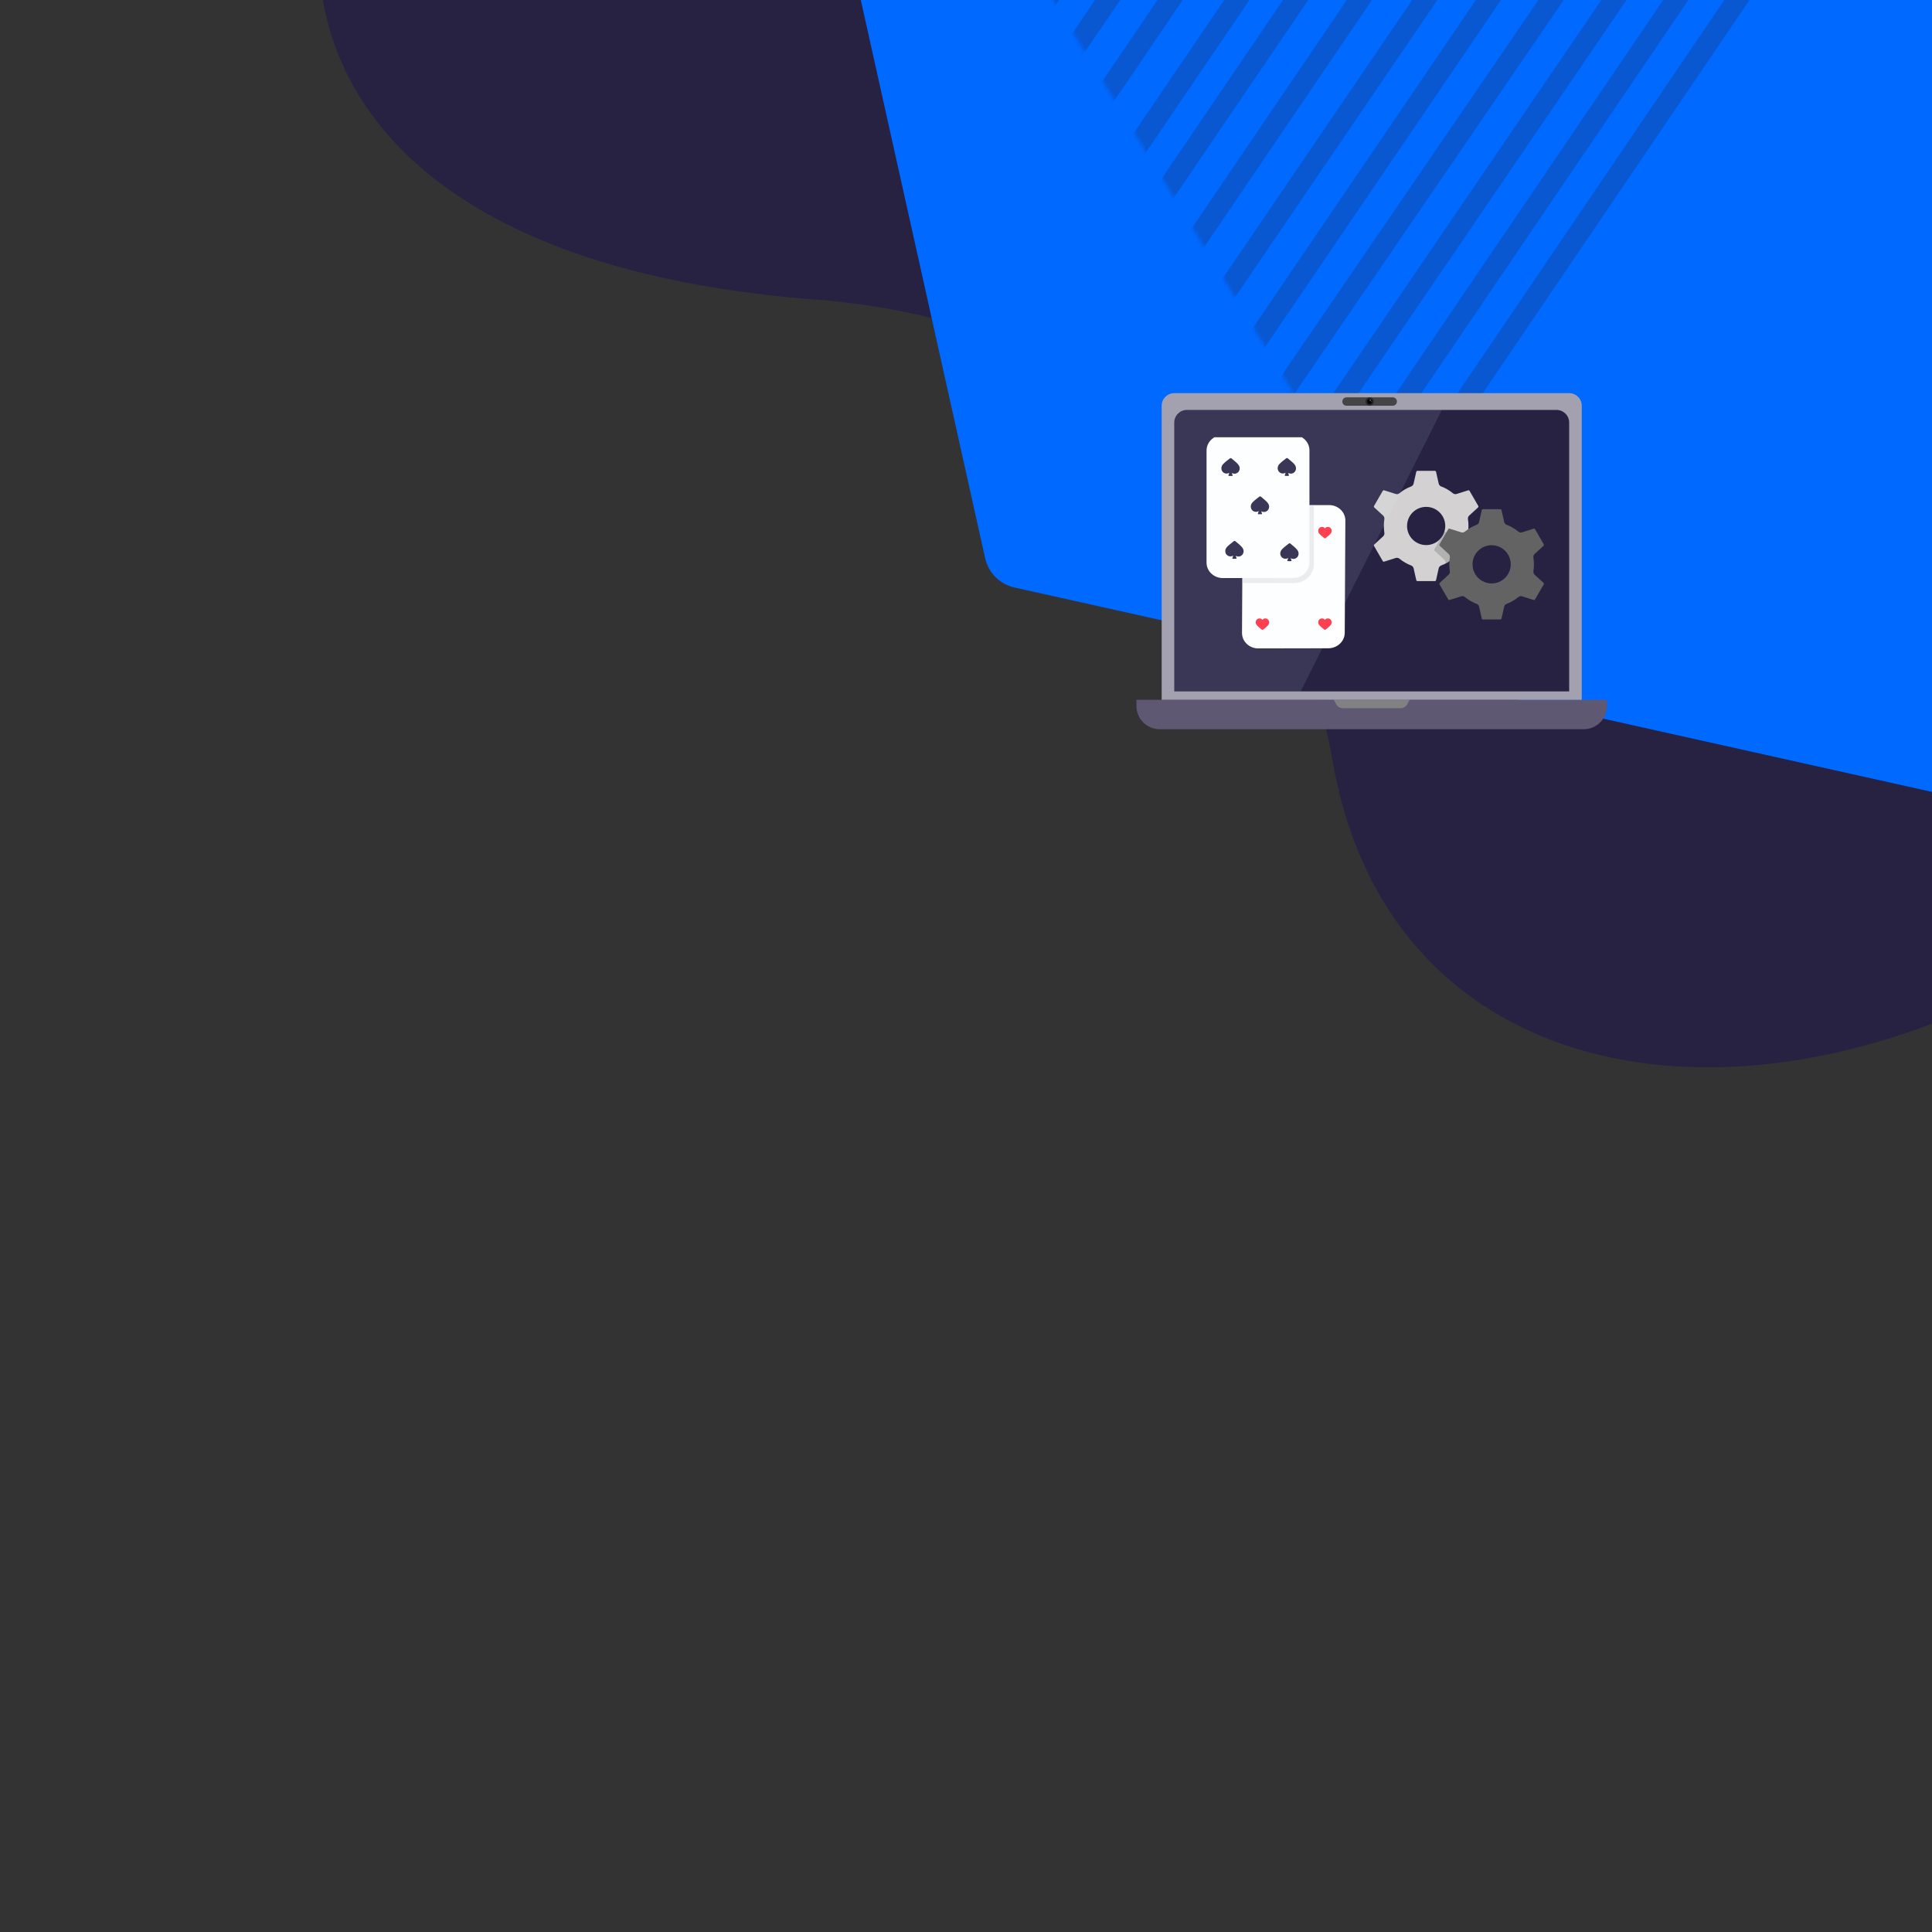 <svg width="500" height="500" viewBox="0 0 500 500" fill="none" xmlns="http://www.w3.org/2000/svg">
<rect x="0" y="0" width="500" height="500" fill="#333333" stroke="none"/>
<g clip-path="url(#clip0)">
<path fill-rule="evenodd" clip-rule="evenodd" d="M638.039 -51.779C589.363 -144.393 495.425 -187.957 417.487 -200.007C313.075 -216.146 188.376 -182.193 116.53 -94.405C54.123 -18.15 72.563 66.973 210.915 77.518C300.249 84.327 335.948 146.42 344.997 197.52C364.335 306.731 512.108 300.519 599.773 189.844C687.435 79.169 657.846 -14.097 638.039 -51.779Z" fill="#272142"/>
<g clip-path="url(#clip1)">
<path fill-rule="evenodd" clip-rule="evenodd" d="M111.356 -565.579L809.457 -410.044C813.243 -409.201 816.2 -406.244 817.044 -402.458L972.578 295.643C973.779 301.033 970.383 306.377 964.992 307.578C963.56 307.897 962.075 307.897 960.643 307.578L262.542 152.043C258.756 151.2 255.799 148.243 254.956 144.457L99.421 -553.644C98.22 -559.034 101.616 -564.378 107.007 -565.579C108.439 -565.898 109.924 -565.898 111.356 -565.579Z" fill="#0069FF"/>
</g>
<g clip-path="url(#clip2)">
<mask id="mask0" style="mask-type:alpha" maskUnits="userSpaceOnUse" x="251" y="-207" width="224" height="351">
<path d="M366.189 -206.879L474.417 -29.969L360.081 143.056L251.854 -33.854L366.189 -206.879Z" fill="white"/>
</mask>
<g mask="url(#mask0)">
<path fill-rule="evenodd" clip-rule="evenodd" d="M481.051 145.557C479.814 144.734 479.492 143.073 480.331 141.846L546.382 45.324L546.375 45.287L547.057 44.323L548.329 45.215C548.924 45.632 549.668 45.794 550.387 45.661L551.91 45.379L552.122 46.465L484.81 144.827C483.972 146.053 482.289 146.38 481.051 145.557Z" fill="#272142" fill-opacity="0.24"/>
<path fill-rule="evenodd" clip-rule="evenodd" d="M460.47 152.225C459.23 151.394 458.905 149.719 459.744 148.484L547.68 19.041C548.519 17.806 550.204 17.479 551.443 18.309C552.684 19.141 553.01 20.815 552.17 22.05L464.235 151.494C463.395 152.728 461.711 153.056 460.47 152.225Z" fill="#272142" fill-opacity="0.24"/>
<path fill-rule="evenodd" clip-rule="evenodd" d="M442.311 154.443C441.075 153.617 440.751 151.952 441.588 150.723L546.036 -2.617C546.873 -3.845 548.553 -4.172 549.788 -3.347C551.025 -2.521 551.349 -0.855 550.511 0.374L446.063 153.714C445.228 154.942 443.548 155.269 442.311 154.443Z" fill="#272142" fill-opacity="0.24"/>
<path fill-rule="evenodd" clip-rule="evenodd" d="M426.775 154.513C425.545 153.687 425.222 152.025 426.053 150.799L542.843 -21.381C543.674 -22.606 545.345 -22.931 546.575 -22.106C547.805 -21.281 548.128 -19.617 547.297 -18.391L430.507 153.788C429.677 155.013 428.006 155.338 426.775 154.513Z" fill="#272142" fill-opacity="0.24"/>
<path fill-rule="evenodd" clip-rule="evenodd" d="M409.844 153.41C408.611 152.585 408.288 150.923 409.122 149.696L536.967 -38.014C537.802 -39.24 539.48 -39.566 540.714 -38.741C541.947 -37.917 542.27 -36.254 541.434 -35.027L413.589 152.682C412.756 153.908 411.078 154.234 409.844 153.41Z" fill="#272142" fill-opacity="0.24"/>
<path fill-rule="evenodd" clip-rule="evenodd" d="M395.408 150.664C394.176 149.837 393.852 148.171 394.686 146.942L530.84 -53.638C531.672 -54.866 533.348 -55.192 534.582 -54.365C535.814 -53.539 536.138 -51.872 535.305 -50.643L399.152 149.937C398.318 151.165 396.642 151.491 395.408 150.664Z" fill="#272142" fill-opacity="0.24"/>
<path fill-rule="evenodd" clip-rule="evenodd" d="M382.571 146.461C381.335 145.636 381.012 143.974 381.849 142.747L525.457 -67.745C526.294 -68.972 527.974 -69.298 529.208 -68.474C530.444 -67.65 530.767 -65.987 529.93 -64.76L386.322 145.731C385.485 146.958 383.805 147.285 382.571 146.461Z" fill="#272142" fill-opacity="0.24"/>
<path fill-rule="evenodd" clip-rule="evenodd" d="M370.006 141.244C368.772 140.418 368.449 138.754 369.283 137.526L517.881 -81.207C518.716 -82.434 520.39 -82.76 521.623 -81.934C522.855 -81.108 523.179 -79.444 522.345 -78.216L373.746 140.517C372.913 141.744 371.239 142.069 370.006 141.244Z" fill="#272142" fill-opacity="0.24"/>
<path fill-rule="evenodd" clip-rule="evenodd" d="M357.391 135.794C356.156 134.965 355.832 133.295 356.667 132.064L509.774 -93.631C510.61 -94.862 512.287 -95.188 513.523 -94.359C514.758 -93.53 515.082 -91.861 514.247 -90.63L361.138 135.066C360.304 136.296 358.627 136.622 357.391 135.794Z" fill="#272142" fill-opacity="0.24"/>
<path fill-rule="evenodd" clip-rule="evenodd" d="M345.771 129.455C344.535 128.628 344.213 126.959 345.047 125.729L501.298 -104.339C502.134 -105.569 503.811 -105.895 505.046 -105.067C506.281 -104.24 506.605 -102.572 505.77 -101.342L349.518 128.726C348.684 129.956 347.006 130.282 345.771 129.455Z" fill="#272142" fill-opacity="0.24"/>
<path fill-rule="evenodd" clip-rule="evenodd" d="M334.988 121.322C333.754 120.499 333.432 118.838 334.267 117.613L492.657 -114.772C493.492 -115.997 495.169 -116.323 496.401 -115.5C497.634 -114.676 497.957 -113.016 497.122 -111.79L338.732 120.595C337.896 121.82 336.22 122.146 334.988 121.322Z" fill="#272142" fill-opacity="0.24"/>
<path fill-rule="evenodd" clip-rule="evenodd" d="M323.426 114.028C322.188 113.205 321.865 111.542 322.704 110.315L483.759 -125.165C484.598 -126.392 486.28 -126.719 487.518 -125.896C488.756 -125.072 489.078 -123.41 488.24 -122.183L327.185 113.298C326.346 114.524 324.664 114.851 323.426 114.028Z" fill="#272142" fill-opacity="0.24"/>
<path fill-rule="evenodd" clip-rule="evenodd" d="M312.576 106.828C311.342 106.002 311.018 104.337 311.853 103.109L473.805 -135.119C474.64 -136.347 476.316 -136.672 477.549 -135.847C478.783 -135.021 479.107 -133.356 478.272 -132.128L316.321 106.101C315.487 107.328 313.811 107.654 312.576 106.828Z" fill="#272142" fill-opacity="0.24"/>
<path fill-rule="evenodd" clip-rule="evenodd" d="M300.261 100.597C299.025 99.771 298.701 98.105 299.538 96.876L463.531 -144.093C464.368 -145.322 466.047 -145.648 467.283 -144.822C468.518 -143.996 468.842 -142.329 468.005 -141.1L304.012 99.868C303.175 101.097 301.496 101.423 300.261 100.597Z" fill="#272142" fill-opacity="0.24"/>
<path fill-rule="evenodd" clip-rule="evenodd" d="M287.528 94.67C286.293 93.843 285.969 92.177 286.804 90.948L452.18 -152.636C453.014 -153.865 454.69 -154.19 455.922 -153.363C457.156 -152.537 457.48 -150.87 456.646 -149.642L291.27 93.942C290.436 95.171 288.762 95.496 287.528 94.67Z" fill="#272142" fill-opacity="0.24"/>
<path fill-rule="evenodd" clip-rule="evenodd" d="M274.839 88.976C273.605 88.15 273.282 86.484 274.116 85.255L441.72 -161.345C442.555 -162.574 444.232 -162.9 445.466 -162.073C446.701 -161.246 447.025 -159.58 446.189 -158.352L278.585 88.248C277.752 89.477 276.074 89.802 274.839 88.976Z" fill="#272142" fill-opacity="0.24"/>
<path fill-rule="evenodd" clip-rule="evenodd" d="M261.508 86.207C260.271 85.379 259.947 83.709 260.784 82.478L431.114 -168.162C431.952 -169.393 433.632 -169.72 434.867 -168.891C436.105 -168.063 436.429 -166.394 435.592 -165.163L265.261 85.478C264.424 86.709 262.744 87.035 261.508 86.207Z" fill="#272142" fill-opacity="0.24"/>
<path fill-rule="evenodd" clip-rule="evenodd" d="M246.272 83.307C245.038 82.481 244.715 80.814 245.548 79.586L418.223 -174.807C419.055 -176.035 420.731 -176.36 421.964 -175.534C423.196 -174.707 423.52 -173.04 422.686 -171.812L250.013 82.581C249.18 83.809 247.505 84.134 246.272 83.307Z" fill="#272142" fill-opacity="0.24"/>
<path fill-rule="evenodd" clip-rule="evenodd" d="M230.689 82.352C229.456 81.525 229.133 79.859 229.966 78.631L406.327 -180.941C407.162 -182.168 408.838 -182.494 410.071 -181.667C411.305 -180.842 411.629 -179.175 410.794 -177.947L234.433 81.624C233.599 82.852 231.923 83.178 230.689 82.352Z" fill="#272142" fill-opacity="0.24"/>
<path fill-rule="evenodd" clip-rule="evenodd" d="M213.526 84.262C212.288 83.434 211.963 81.764 212.801 80.531L394.297 -186.36C395.133 -187.592 396.815 -187.918 398.053 -187.09C399.291 -186.261 399.616 -184.591 398.778 -183.36L217.283 83.532C216.446 84.764 214.764 85.091 213.526 84.262Z" fill="#272142" fill-opacity="0.24"/>
<path fill-rule="evenodd" clip-rule="evenodd" d="M195.38 87.29C194.146 86.466 193.822 84.802 194.66 83.575L381.578 -190.498C382.416 -191.725 384.095 -192.051 385.33 -191.227C386.566 -190.403 386.889 -188.739 386.052 -187.512L199.132 86.561C198.297 87.787 196.617 88.114 195.38 87.29Z" fill="#272142" fill-opacity="0.24"/>
<path fill-rule="evenodd" clip-rule="evenodd" d="M175.357 92.769C174.12 91.942 173.796 90.273 174.633 89.043L368.393 -195.734C369.231 -196.963 370.912 -197.29 372.149 -196.463L372.149 -196.463C373.385 -195.635 373.709 -193.967 372.873 -192.737L179.111 92.04C178.274 93.269 176.593 93.596 175.357 92.769Z" fill="#272142" fill-opacity="0.24"/>
<path fill-rule="evenodd" clip-rule="evenodd" d="M153.424 100.706C152.189 99.883 151.866 98.22 152.702 96.994L354.662 -198.785C355.5 -200.012 357.18 -200.339 358.415 -199.514L358.416 -199.514C359.651 -198.691 359.974 -197.028 359.138 -195.802L157.177 99.977C156.34 101.203 154.66 101.53 153.424 100.706Z" fill="#272142" fill-opacity="0.24"/>
<path fill-rule="evenodd" clip-rule="evenodd" d="M130.201 110.508C128.97 109.683 128.646 108.019 129.48 106.792L339.67 -202.319C340.504 -203.546 342.18 -203.872 343.412 -203.046L343.413 -203.045C344.645 -202.22 344.968 -200.557 344.134 -199.33L133.944 109.781C133.11 111.007 131.435 111.333 130.201 110.508Z" fill="#272142" fill-opacity="0.24"/>
<path fill-rule="evenodd" clip-rule="evenodd" d="M108.604 117.678C107.37 116.853 107.046 115.187 107.883 113.959L325.809 -206.042C326.645 -207.269 328.324 -207.596 329.559 -206.77L329.56 -206.769C330.795 -205.944 331.118 -204.28 330.281 -203.052L112.354 116.949C111.519 118.177 109.84 118.503 108.604 117.678Z" fill="#272142" fill-opacity="0.24"/>
<path fill-rule="evenodd" clip-rule="evenodd" d="M89.998 123.351C88.761 122.523 88.437 120.854 89.274 119.624L312.035 -208.112C312.871 -209.342 314.552 -209.668 315.787 -208.841L315.787 -208.84C317.024 -208.012 317.349 -206.344 316.512 -205.113L93.75 122.621C92.915 123.852 91.235 124.178 89.998 123.351Z" fill="#272142" fill-opacity="0.24"/>
<path fill-rule="evenodd" clip-rule="evenodd" d="M71.582 124.988C70.347 124.162 70.024 122.496 70.859 121.268L295.999 -209.992C296.833 -211.22 298.51 -211.545 299.744 -210.719L299.745 -210.718C300.979 -209.892 301.303 -208.227 300.467 -206.999L75.326 124.26C74.492 125.489 72.815 125.814 71.582 124.988Z" fill="#272142" fill-opacity="0.24"/>
<path fill-rule="evenodd" clip-rule="evenodd" d="M55.263 125.31C54.027 124.483 53.703 122.817 54.541 121.588L281.441 -211.42C282.277 -212.649 283.96 -212.976 285.195 -212.149L285.196 -212.149C286.433 -211.323 286.757 -209.657 285.919 -208.428L59.017 124.58C58.181 125.809 56.5 126.136 55.263 125.31Z" fill="#272142" fill-opacity="0.24"/>
<path fill-rule="evenodd" clip-rule="evenodd" d="M39.997 123.777C38.764 122.951 38.44 121.285 39.275 120.057L264.781 -211.744C265.615 -212.972 267.292 -213.297 268.526 -212.472L268.527 -212.471C269.759 -211.645 270.083 -209.978 269.25 -208.751L43.741 123.049C42.908 124.277 41.231 124.603 39.997 123.777Z" fill="#272142" fill-opacity="0.24"/>
<path fill-rule="evenodd" clip-rule="evenodd" d="M25.883 120.864C24.646 120.038 24.322 118.37 25.16 117.141L249.1 -211.769C249.937 -212.999 251.618 -213.324 252.855 -212.498L252.855 -212.498C254.091 -211.671 254.415 -210.004 253.578 -208.775L29.637 120.135C28.799 121.363 27.119 121.69 25.883 120.864Z" fill="#272142" fill-opacity="0.24"/>
<path fill-rule="evenodd" clip-rule="evenodd" d="M12.678 116.596C11.443 115.769 11.119 114.101 11.954 112.872L231.801 -210.546C232.637 -211.775 234.317 -212.102 235.551 -211.274L235.552 -211.273C236.787 -210.447 237.111 -208.78 236.275 -207.55L16.427 115.867C15.592 117.096 13.914 117.423 12.678 116.596Z" fill="#272142" fill-opacity="0.24"/>
<path fill-rule="evenodd" clip-rule="evenodd" d="M0.416 109.809C-0.819 108.982 -1.143 107.316 -0.307 106.087L214.07 -209.229C214.905 -210.458 216.584 -210.783 217.818 -209.957L217.818 -209.956C219.053 -209.129 219.377 -207.464 218.541 -206.235L4.163 109.081C3.327 110.309 1.651 110.634 0.416 109.809Z" fill="#272142" fill-opacity="0.24"/>
</g>
</g>
<path d="M294.117 181.107H415.881V182.718C415.881 186.031 413.195 188.718 409.881 188.718H300.117C296.803 188.718 294.117 186.031 294.117 182.718V181.107Z" fill="#5E5873"/>
<path d="M345.215 181.107H364.784L364.25 182.176C363.911 182.854 363.218 183.282 362.461 183.282H347.538C346.781 183.282 346.088 182.854 345.749 182.176L345.215 181.107Z" fill="#818181"/>
<path d="M300.641 105.006C300.641 103.204 302.101 101.744 303.902 101.744H406.097C407.898 101.744 409.359 103.204 409.359 105.006V181.108H300.641V105.006Z" fill="#A3A1AF"/>
<path d="M303.902 109.355C303.902 107.554 305.363 106.094 307.164 106.094H402.836C404.637 106.094 406.097 107.554 406.097 109.355V178.935H303.902V109.355Z" fill="#272142"/>
<path d="M347.389 103.919C347.389 103.319 347.875 102.832 348.476 102.832H360.435C361.035 102.832 361.522 103.319 361.522 103.919V103.919C361.522 104.52 361.035 105.006 360.435 105.006H348.476C347.875 105.006 347.389 104.52 347.389 103.919V103.919Z" fill="#454545"/>
<ellipse cx="354.472" cy="103.919" rx="1.087" ry="1.087" fill="#2B2A2A"/>
<ellipse cx="354.474" cy="103.919" rx="0.714" ry="0.714" fill="#0D0D0D"/>
<ellipse cx="354.471" cy="103.922" rx="0.557" ry="0.557" fill="#050505"/>
<ellipse cx="354.473" cy="103.92" rx="0.281" ry="0.281" fill="black"/>
<ellipse cx="354.627" cy="103.557" rx="0.207" ry="0.207" fill="#5A5A5A"/>
<ellipse cx="354.937" cy="103.919" rx="0.114" ry="0.114" fill="#5A5A5A"/>
<g clip-path="url(#clip3)">
<path fill-rule="evenodd" clip-rule="evenodd" d="M325.633 167.806L343.772 167.771C346.105 167.77 348.009 165.968 348.023 163.749C348.023 163.748 348.023 163.747 348.019 163.745L348.179 134.726C348.187 132.509 346.308 130.716 343.976 130.717L325.838 130.752C323.504 130.752 321.601 132.555 321.586 134.773C321.586 134.775 321.586 134.776 321.59 134.777L321.43 163.797C321.422 166.014 323.302 167.806 325.633 167.806Z" fill="white"/>
<path d="M342.139 136.367C341.562 136.368 341.144 136.826 341.146 137.383C341.149 138.089 341.838 138.524 342.735 139.263C342.829 139.341 342.969 139.341 343.063 139.263C343.954 138.519 344.639 138.081 344.637 137.375C344.635 136.819 344.213 136.362 343.635 136.363C343.341 136.364 343.084 136.488 342.889 136.721C342.692 136.488 342.434 136.366 342.139 136.367Z" fill="#FF2E3D"/>
<path d="M342.139 160.048C341.562 160.05 341.144 160.508 341.146 161.065C341.149 161.771 341.838 162.205 342.735 162.945C342.829 163.023 342.969 163.022 343.063 162.944C343.954 162.2 344.639 161.763 344.637 161.057C344.635 160.5 344.213 160.044 343.635 160.045C343.341 160.046 343.084 160.169 342.889 160.403C342.692 160.17 342.434 160.048 342.139 160.048Z" fill="#FF2E3D"/>
<path d="M325.966 160.048C325.388 160.05 324.97 160.508 324.972 161.065C324.975 161.771 325.664 162.205 326.561 162.945C326.655 163.023 326.795 163.022 326.889 162.944C327.78 162.201 328.466 161.763 328.463 161.057C328.461 160.5 328.039 160.044 327.462 160.045C327.167 160.046 326.91 160.169 326.715 160.403C326.518 160.17 326.26 160.048 325.966 160.048Z" fill="#FF2E3D"/>
<path d="M338.551 146.029C338.547 147.898 336.943 149.448 334.924 149.454L321.507 149.439L321.507 150.89L334.928 150.89C337.724 150.881 340.021 148.726 340.026 146.032L340.026 130.724L338.551 130.722L338.551 146.029Z" fill="#CAC7C7" fill-opacity="0.35"/>
<path d="M316.484 149.601L334.647 149.572C336.984 149.565 338.877 147.768 338.881 145.553L338.884 116.557C338.888 114.341 336.993 112.546 334.655 112.548C334.655 112.548 334.653 112.548 334.651 112.552L316.488 112.581C314.151 112.588 312.258 114.385 312.254 116.6L312.251 145.596C312.247 147.811 314.142 149.606 316.48 149.605C316.48 149.605 316.483 149.605 316.484 149.601Z" fill="white"/>
<path d="M335.406 121.224C335.393 121.981 334.812 122.592 334.027 122.578C333.783 122.574 333.558 122.508 333.362 122.384L333.575 123.006C333.6 123.081 333.543 123.158 333.462 123.158L332.605 123.158C332.524 123.158 332.467 123.081 332.492 123.006L332.722 122.337C332.507 122.477 332.261 122.547 331.993 122.542C331.208 122.529 330.648 121.897 330.661 121.14C330.675 120.319 331.369 119.778 332.34 119.021C332.504 118.893 332.676 118.759 332.854 118.617C332.984 118.513 333.175 118.516 333.301 118.625C333.474 118.774 333.641 118.914 333.8 119.047C334.745 119.838 335.42 120.403 335.406 121.224Z" fill="#272142"/>
<path d="M328.447 131.147C328.434 131.904 327.853 132.516 327.067 132.502C326.823 132.498 326.599 132.432 326.402 132.308L326.615 132.93C326.641 133.005 326.584 133.082 326.503 133.082L325.646 133.082C325.565 133.082 325.507 133.005 325.533 132.93L325.762 132.26C325.548 132.401 325.301 132.471 325.034 132.466C324.248 132.452 323.689 131.82 323.702 131.063C323.716 130.242 324.409 129.702 325.381 128.945C325.545 128.817 325.717 128.683 325.895 128.54C326.025 128.437 326.215 128.44 326.341 128.548C326.514 128.697 326.682 128.837 326.841 128.971C327.786 129.762 328.461 130.326 328.447 131.147Z" fill="#272142"/>
<path d="M336.074 143.291C336.061 144.048 335.48 144.659 334.695 144.646C334.451 144.641 334.227 144.575 334.03 144.452L334.243 145.073C334.268 145.148 334.211 145.225 334.13 145.225L333.273 145.225C333.192 145.225 333.135 145.148 333.161 145.073L333.39 144.404C333.175 144.544 332.929 144.614 332.661 144.61C331.876 144.596 331.316 143.964 331.329 143.207C331.343 142.386 332.037 141.845 333.009 141.088C333.173 140.96 333.345 140.826 333.522 140.684C333.652 140.58 333.843 140.584 333.969 140.692C334.142 140.841 334.309 140.981 334.469 141.114C335.414 141.905 336.088 142.47 336.074 143.291Z" fill="#272142"/>
<path d="M320.832 121.244C320.819 122 320.238 122.612 319.453 122.598C319.209 122.594 318.985 122.528 318.788 122.404L319.001 123.026C319.026 123.101 318.969 123.178 318.888 123.178L318.031 123.178C317.95 123.178 317.893 123.101 317.918 123.026L318.148 122.357C317.933 122.497 317.687 122.567 317.419 122.562C316.634 122.548 316.074 121.917 316.087 121.16C316.101 120.339 316.795 119.798 317.767 119.041C317.931 118.913 318.102 118.779 318.28 118.637C318.41 118.533 318.601 118.536 318.727 118.645C318.9 118.793 319.067 118.933 319.226 119.067C320.172 119.858 320.846 120.422 320.832 121.244Z" fill="#272142"/>
<path d="M321.843 142.678C321.83 143.435 321.249 144.047 320.464 144.033C320.22 144.029 319.995 143.963 319.799 143.839L320.012 144.461C320.037 144.536 319.98 144.613 319.899 144.613L319.042 144.613C318.961 144.613 318.904 144.536 318.929 144.461L319.159 143.791C318.944 143.932 318.698 144.002 318.43 143.997C317.645 143.983 317.085 143.351 317.098 142.594C317.112 141.773 317.806 141.233 318.777 140.476C318.941 140.348 319.113 140.214 319.291 140.072C319.421 139.968 319.612 139.971 319.738 140.079C319.911 140.228 320.078 140.368 320.237 140.502C321.182 141.293 321.857 141.857 321.843 142.678Z" fill="#272142"/>
</g>
<path fill-rule="evenodd" clip-rule="evenodd" d="M362.171 144.587C361.985 144.435 361.755 144.355 361.522 144.355C361.418 144.355 361.315 144.37 361.215 144.402L358.227 145.346C358.081 145.393 357.933 145.34 357.858 145.21L355.605 141.313C355.529 141.179 355.556 141.012 355.659 140.914L357.958 138.799C358.207 138.57 358.325 138.233 358.275 137.897C358.184 137.298 358.139 136.701 358.139 136.121C358.139 135.541 358.185 134.943 358.275 134.345C358.327 134.009 358.208 133.672 357.958 133.442L355.666 131.336C355.554 131.23 355.527 131.063 355.597 130.94L357.863 127.022C357.93 126.903 358.082 126.853 358.223 126.896L361.215 127.841C361.546 127.944 361.904 127.875 362.17 127.654C363.101 126.887 364.12 126.295 365.198 125.897C365.521 125.776 365.763 125.502 365.838 125.165L366.529 122.092C366.562 121.953 366.686 121.852 366.826 121.852H371.346C371.486 121.852 371.609 121.953 371.646 122.092L372.338 125.163C372.414 125.5 372.656 125.776 372.979 125.896C374.057 126.294 375.076 126.885 376.007 127.653C376.273 127.873 376.631 127.944 376.962 127.839L379.949 126.896C380.099 126.853 380.246 126.903 380.319 127.032L382.572 130.928C382.648 131.063 382.621 131.23 382.518 131.328L380.218 133.442C379.97 133.672 379.851 134.009 379.902 134.345C379.993 134.944 380.038 135.541 380.038 136.121C380.038 136.701 379.991 137.299 379.902 137.897C379.85 138.233 379.968 138.57 380.218 138.799L382.512 140.908C382.622 141.014 382.647 141.18 382.579 141.301L380.312 145.22C380.246 145.341 380.093 145.39 379.952 145.347L376.961 144.402C376.629 144.298 376.272 144.368 376.006 144.589C375.075 145.355 374.055 145.948 372.978 146.346C372.653 146.465 372.412 146.741 372.336 147.078L371.645 150.149C371.612 150.288 371.488 150.39 371.348 150.39H366.828C366.688 150.39 366.563 150.288 366.532 150.148L365.84 147.077C365.764 146.74 365.522 146.464 365.199 146.344C364.121 145.946 363.102 145.355 362.171 144.587ZM369.087 141.065C371.817 141.065 374.031 138.852 374.031 136.121C374.031 133.391 371.817 131.178 369.087 131.178C366.357 131.178 364.143 133.391 364.143 136.121C364.143 138.852 366.357 141.065 369.087 141.065Z" fill="#D3D1D1"/>
<path d="M373.83 144.894L371.294 142.565C371.171 142.447 371.141 142.262 371.218 142.127L372.818 139.361C372.818 139.361 373.144 139.01 373.383 138.597C373.622 138.184 373.759 137.744 373.759 137.744C373.833 137.612 373.967 137.606 374.123 137.654L377.432 138.699C377.798 138.813 378.194 138.736 378.488 138.493C378.996 138.074 379.424 137.702 379.975 137.381L379.361 141.153L379.749 144.894L375 145.339L374.18 145.79C374.186 145.825 374.19 145.837 374.192 145.84C374.194 145.835 374.194 145.844 374.192 145.84C374.19 145.837 374.186 145.825 374.18 145.79C374.142 145.542 374.021 145.069 373.83 144.894Z" fill="#585858" fill-opacity="0.26"/>
<path fill-rule="evenodd" clip-rule="evenodd" d="M379.117 154.513C378.93 154.361 378.701 154.281 378.467 154.281C378.364 154.281 378.26 154.296 378.16 154.328L375.173 155.271C375.026 155.319 374.878 155.266 374.803 155.135L372.55 151.239C372.474 151.105 372.501 150.938 372.604 150.84L374.904 148.725C375.152 148.495 375.271 148.158 375.22 147.823C375.129 147.223 375.084 146.627 375.084 146.047C375.084 145.466 375.131 144.868 375.22 144.27C375.272 143.935 375.154 143.598 374.904 143.368L372.611 141.262C372.5 141.156 372.473 140.988 372.542 140.866L374.809 136.948C374.875 136.829 375.027 136.778 375.169 136.822L378.16 137.766C378.491 137.87 378.849 137.8 379.115 137.58C380.046 136.812 381.065 136.221 382.143 135.823C382.466 135.702 382.708 135.428 382.783 135.091L383.475 132.018C383.507 131.879 383.631 131.777 383.771 131.777H388.291C388.431 131.777 388.555 131.879 388.591 132.018L389.283 135.089C389.359 135.426 389.601 135.702 389.924 135.822C391.002 136.22 392.021 136.811 392.952 137.579C393.219 137.799 393.576 137.87 393.908 137.765L396.895 136.822C397.044 136.778 397.191 136.829 397.264 136.958L399.517 140.854C399.594 140.988 399.566 141.156 399.463 141.253L397.164 143.368C396.915 143.598 396.797 143.935 396.847 144.27C396.938 144.87 396.983 145.466 396.983 146.047C396.983 146.627 396.937 147.225 396.847 147.823C396.795 148.158 396.914 148.495 397.164 148.725L399.458 150.834C399.568 150.94 399.592 151.106 399.524 151.227L397.257 155.146C397.191 155.267 397.039 155.316 396.897 155.273L393.906 154.328C393.575 154.224 393.217 154.294 392.951 154.514C392.02 155.281 391.001 155.873 389.923 156.271C389.598 156.391 389.358 156.667 389.282 157.004L388.59 160.075C388.557 160.214 388.434 160.316 388.294 160.316H383.774C383.634 160.316 383.509 160.214 383.477 160.074L382.786 157.003C382.71 156.666 382.468 156.39 382.144 156.27C381.067 155.872 380.047 155.281 379.117 154.513ZM386.032 150.991C388.763 150.991 390.976 148.777 390.976 146.047C390.976 143.317 388.763 141.103 386.032 141.103C383.302 141.103 381.089 143.317 381.089 146.047C381.089 148.777 383.302 150.991 386.032 150.991Z" fill="#636363"/>
<path d="M303.902 109.355V178.935H336.621L373.141 106.094H307.164C305.363 106.094 303.902 107.554 303.902 109.355Z" fill="#EFF3FE" fill-opacity="0.1"/>
</g>
<defs>
<clipPath id="clip0">
<rect width="500" height="500" fill="white"/>
</clipPath>
<clipPath id="clip1">
<path d="M99 -566L957 -566C965.837 -566 973 -558.837 973 -550L973 308L115 308C106.163 308 99 300.837 99 292L99 -566Z" fill="white"/>
</clipPath>
<clipPath id="clip2">
<rect width="350.878" height="350.878" fill="white" transform="translate(188 -207)"/>
</clipPath>
<clipPath id="clip3">
<rect width="51.097" height="59.795" fill="white" transform="translate(304.463 113.16)"/>
</clipPath>
</defs>
</svg>

